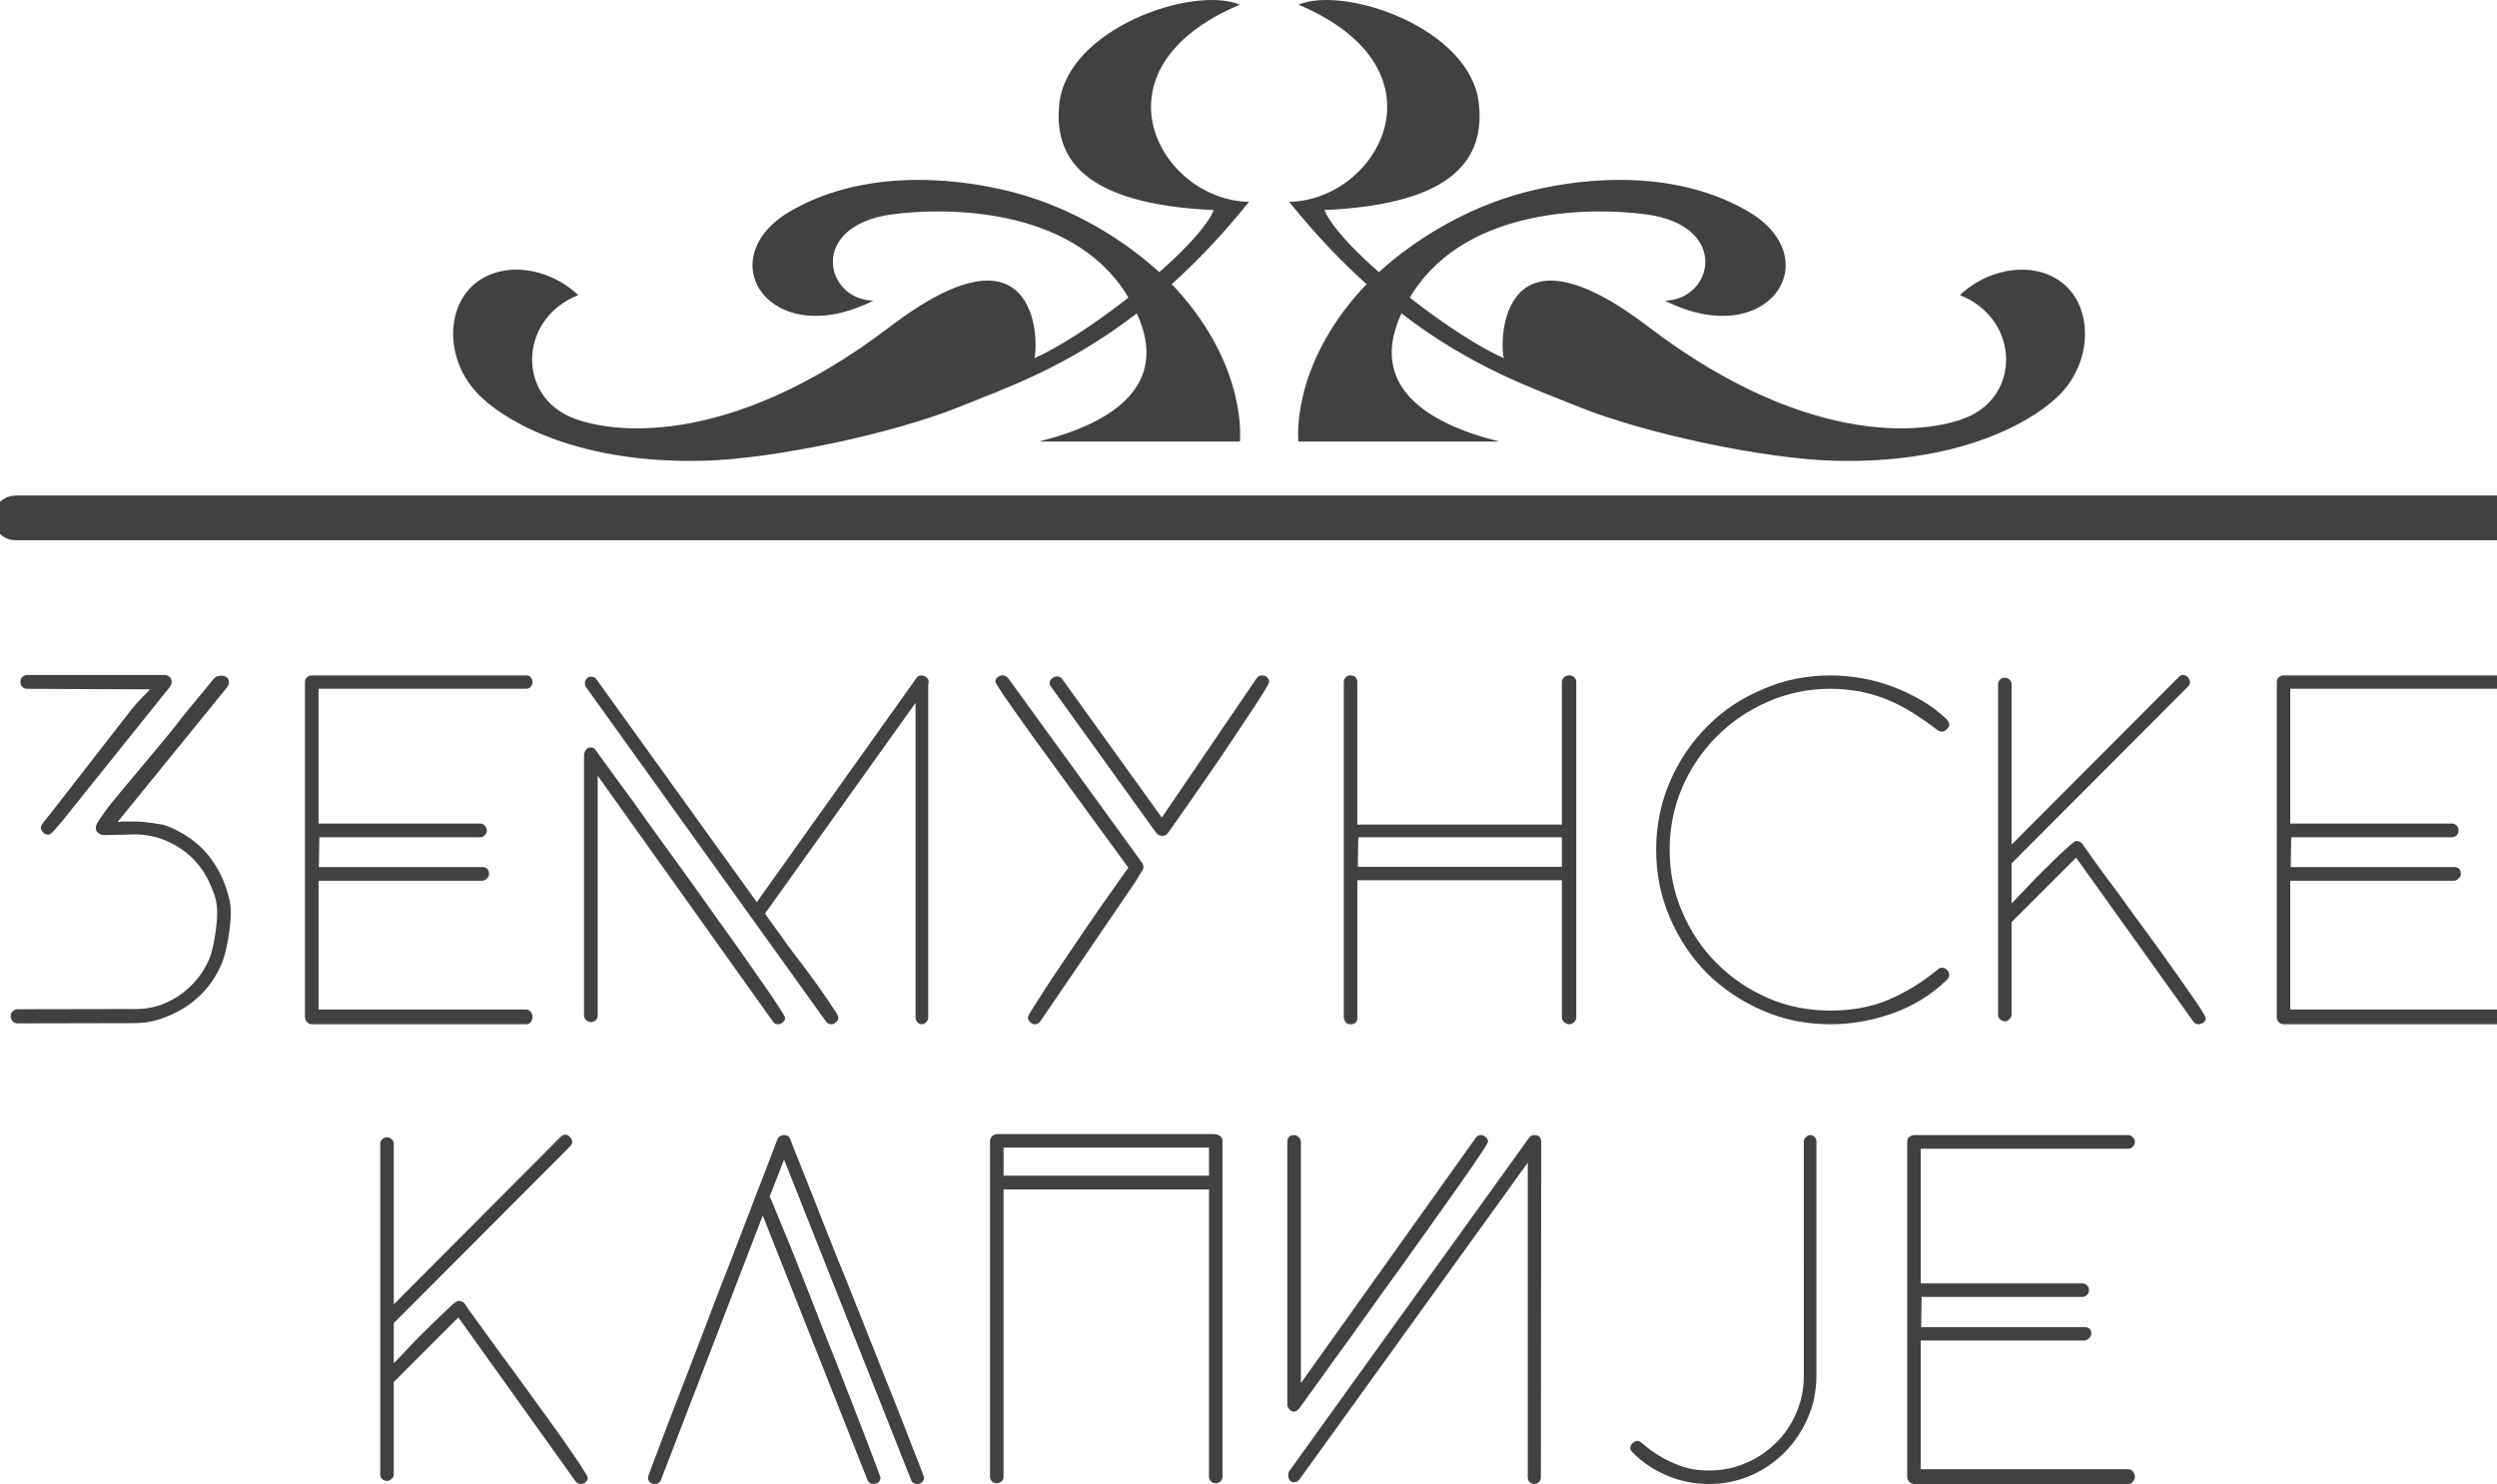 <svg xmlns="http://www.w3.org/2000/svg" xmlns:xlink="http://www.w3.org/1999/xlink" id="Layer_1" x="0px" y="0px" width="143px" height="85px" viewBox="0 0 143 85" xml:space="preserve"> <g> <g> <path fill="#414042" d="M33.663,84.65c0,0.1-0.047,0.184-0.137,0.248C33.439,84.966,33.353,85,33.27,85 c-0.138,0-0.239-0.06-0.304-0.149l-6.717-9.394l-3.697,3.699v5.285c0,0.102-0.041,0.199-0.119,0.263 c-0.08,0.073-0.171,0.12-0.272,0.12c-0.093,0-0.179-0.041-0.26-0.098c-0.083-0.068-0.124-0.16-0.124-0.285V65.514 c0-0.115,0.041-0.206,0.124-0.272c0.081-0.065,0.167-0.1,0.26-0.1c0.102,0,0.192,0.038,0.272,0.113 c0.078,0.073,0.119,0.161,0.119,0.259v9.195l9.563-9.603c0.083-0.083,0.166-0.115,0.25-0.115c0.1,0,0.196,0.038,0.28,0.147 c0.083,0.086,0.123,0.169,0.123,0.252c0,0.101-0.04,0.192-0.123,0.276L22.552,75.782v2.304c0.062-0.073,0.196-0.208,0.395-0.412 c0.204-0.213,0.426-0.455,0.676-0.717c0.251-0.268,0.523-0.543,0.814-0.824c0.291-0.283,0.563-0.543,0.812-0.782 c0.252-0.247,0.471-0.455,0.646-0.614c0.188-0.155,0.301-0.223,0.354-0.223c0.145,0,0.263,0.045,0.347,0.135 c0.099,0.16,0.343,0.496,0.741,1.047c0.385,0.531,0.843,1.17,1.371,1.891c0.523,0.709,1.079,1.461,1.661,2.268 c0.583,0.805,1.12,1.547,1.614,2.235c0.487,0.688,0.888,1.271,1.208,1.749C33.506,84.318,33.663,84.583,33.663,84.65z"></path> <path fill="#414042" d="M52.921,84.615c0,0.111-0.037,0.201-0.111,0.274c-0.07,0.065-0.161,0.11-0.264,0.11 c-0.198,0-0.323-0.084-0.374-0.25l-7.27-18.334l-0.823,2.128c0.07,0.124,0.207,0.456,0.425,0.997 c0.221,0.531,0.482,1.184,0.804,1.951c0.312,0.787,0.654,1.639,1.02,2.572c0.366,0.953,0.74,1.902,1.124,2.867 c0.388,0.955,0.754,1.907,1.111,2.822c0.36,0.915,0.674,1.736,0.949,2.443c0.279,0.721,0.495,1.299,0.662,1.74 c0.165,0.435,0.249,0.666,0.249,0.678c0,0.197-0.084,0.311-0.249,0.363c-0.033,0-0.058,0.004-0.075,0.008 C50.084,84.995,50.057,85,50.024,85c-0.167,0-0.282-0.084-0.351-0.25l-5.991-15.129L37.858,84.75 C37.798,84.916,37.674,85,37.484,85c-0.029,0-0.055-0.005-0.059-0.014c-0.008-0.004-0.034-0.008-0.066-0.008 c-0.167-0.053-0.25-0.179-0.25-0.378c0-0.018,0.106-0.288,0.302-0.828c0.198-0.531,0.466-1.229,0.786-2.073 c0.323-0.846,0.699-1.824,1.125-2.919c0.428-1.101,0.855-2.229,1.299-3.39c0.439-1.16,0.88-2.304,1.327-3.43 c0.437-1.136,0.835-2.17,1.197-3.12c0.354-0.929,0.66-1.716,0.911-2.363c0.249-0.64,0.405-1.052,0.471-1.236 c0.072-0.149,0.197-0.227,0.375-0.227c0.184,0,0.301,0.077,0.352,0.227c0.064,0.185,0.227,0.597,0.486,1.236 c0.258,0.647,0.57,1.435,0.94,2.363c0.362,0.95,0.775,1.984,1.233,3.12c0.458,1.126,0.92,2.27,1.377,3.43 c0.459,1.16,0.904,2.289,1.345,3.39c0.444,1.095,0.828,2.078,1.161,2.925c0.333,0.869,0.608,1.563,0.816,2.089 C52.822,84.334,52.921,84.604,52.921,84.615z"></path> <path fill="#414042" d="M84.793,66.096c-0.279,0.422-0.662,0.982-1.135,1.657c-0.472,0.667-1.018,1.439-1.627,2.298 c-0.604,0.856-1.236,1.734-1.884,2.642c-0.649,0.883-1.288,1.784-1.925,2.678c-0.631,0.896-1.214,1.694-1.749,2.431 c-0.53,0.738-0.982,1.363-1.345,1.868c-0.368,0.505-0.609,0.843-0.729,1.009c-0.097,0.111-0.197,0.176-0.312,0.176 c-0.08,0-0.16-0.049-0.24-0.133s-0.123-0.166-0.123-0.25V65.417c0-0.268,0.132-0.402,0.392-0.402c0.097,0,0.185,0.044,0.267,0.127 c0.081,0.083,0.118,0.174,0.118,0.275v13.804l10.016-14.054c0.07-0.101,0.166-0.152,0.303-0.152c0.101,0,0.192,0.043,0.272,0.124 c0.086,0.057,0.125,0.155,0.125,0.252C85.218,65.432,85.078,65.678,84.793,66.096z M88.244,84.615 c0,0.111-0.042,0.201-0.115,0.275C88.055,84.955,87.967,85,87.865,85s-0.189-0.045-0.264-0.109 c-0.074-0.074-0.107-0.164-0.107-0.275V66.592L74.428,84.727c-0.098,0.116-0.195,0.174-0.291,0.174 c-0.241,0-0.357-0.133-0.357-0.4c0-0.123,0.017-0.188,0.047-0.229l13.742-19.104c0.063-0.101,0.166-0.152,0.297-0.152 c0.267,0,0.398,0.135,0.398,0.402L88.244,84.615z"></path> <path fill="#414042" d="M104.023,78.797c0,0.858-0.161,1.655-0.485,2.402c-0.323,0.748-0.765,1.41-1.323,1.979 c-0.556,0.563-1.209,1.01-1.958,1.336C99.507,84.838,98.706,85,97.859,85c-0.815,0-1.609-0.157-2.377-0.479 c-0.762-0.321-1.427-0.762-1.998-1.344c-0.084-0.084-0.123-0.168-0.123-0.252c0-0.082,0.044-0.171,0.136-0.262 c0.092-0.09,0.189-0.137,0.29-0.137c0.065,0,0.196,0.083,0.398,0.254c0.202,0.174,0.469,0.377,0.811,0.584 c0.343,0.229,0.75,0.414,1.223,0.588c0.479,0.186,1.03,0.274,1.661,0.274c0.747,0,1.456-0.145,2.113-0.434 c0.658-0.274,1.23-0.673,1.722-1.159c0.491-0.482,0.882-1.057,1.161-1.719c0.287-0.658,0.426-1.371,0.426-2.119V65.391 c0-0.097,0.041-0.195,0.114-0.252c0.075-0.081,0.163-0.124,0.266-0.124c0.091,0,0.176,0.043,0.249,0.124 c0.063,0.057,0.093,0.155,0.093,0.252V78.797z"></path> <path fill="#414042" d="M122.264,84.574c0,0.102-0.037,0.193-0.102,0.282c-0.065,0.087-0.157,0.144-0.278,0.144h-12.247 c-0.124,0-0.223-0.051-0.303-0.135c-0.077-0.082-0.109-0.178-0.109-0.291V65.391c0-0.125,0.039-0.209,0.125-0.284 c0.086-0.05,0.182-0.092,0.287-0.092h12.247c0.103,0,0.191,0.044,0.265,0.125c0.074,0.081,0.115,0.167,0.115,0.263 c0,0.105-0.041,0.193-0.115,0.273c-0.073,0.078-0.162,0.121-0.265,0.121h-11.888v7.713h9.27c0.102,0,0.188,0.039,0.263,0.115 c0.074,0.078,0.104,0.169,0.104,0.271c0,0.095-0.029,0.19-0.104,0.263c-0.074,0.076-0.161,0.125-0.263,0.125h-9.218l-0.026,1.73 h9.346c0.259,0,0.398,0.123,0.398,0.375c0,0.094-0.053,0.185-0.134,0.265c-0.086,0.079-0.172,0.128-0.265,0.128h-9.371v7.371 h11.888c0.103,0,0.191,0.039,0.265,0.126C122.223,84.372,122.264,84.479,122.264,84.574z"></path> <path fill="#414042" d="M69.887,65.078c-0.084-0.066-0.123-0.085-0.229-0.102c-0.014-0.001-0.105-0.021-0.211-0.021h-12.29 c-0.166,0-0.287,0.065-0.349,0.137c-0.074,0.074-0.111,0.162-0.111,0.256v19.238c0,0.1,0.037,0.184,0.111,0.264 c0.08,0.075,0.166,0.104,0.264,0.104c0.101,0,0.194-0.023,0.277-0.098c0.083-0.068,0.123-0.162,0.123-0.27V68.129h11.765v16.457 c0,0.1,0.038,0.184,0.111,0.264c0.077,0.075,0.162,0.104,0.265,0.104c0.101,0,0.189-0.023,0.273-0.098 c0.083-0.068,0.124-0.162,0.124-0.27V65.348C70.011,65.236,69.97,65.145,69.887,65.078z M57.473,67.342V65.73h11.765v1.611H57.473 z"></path> </g> <g> <path fill="#414042" d="M30.499,58.25c0,0.092-0.033,0.189-0.092,0.281c-0.074,0.092-0.162,0.135-0.281,0.135H17.879 c-0.122,0-0.218-0.042-0.296-0.125s-0.119-0.182-0.119-0.291V39.07c0-0.126,0.044-0.219,0.128-0.285 c0.084-0.078,0.182-0.1,0.287-0.1h12.247c0.103,0,0.194,0.027,0.263,0.104c0.073,0.079,0.11,0.168,0.11,0.286 c0,0.1-0.037,0.19-0.11,0.268c-0.068,0.078-0.16,0.106-0.263,0.106H18.243v7.721h9.264c0.096,0,0.184,0.046,0.258,0.123 c0.077,0.083,0.116,0.168,0.116,0.271s-0.039,0.186-0.116,0.27c-0.074,0.08-0.162,0.123-0.258,0.123h-9.218l-0.028,1.707h9.342 c0.274,0,0.403,0.141,0.403,0.399c0,0.094-0.042,0.177-0.125,0.26s-0.171,0.124-0.278,0.124h-9.359v7.376h11.883 c0.103,0,0.194,0.043,0.263,0.134C30.462,58.043,30.499,58.133,30.499,58.25z"></path> <path fill="#414042" d="M44.965,58.292c0,0.091-0.042,0.181-0.126,0.251c-0.083,0.081-0.176,0.123-0.273,0.123 c-0.13,0-0.235-0.047-0.296-0.148L34.229,44.43v13.738c0,0.119-0.042,0.207-0.124,0.275c-0.081,0.065-0.167,0.098-0.27,0.098 c-0.098,0-0.185-0.037-0.267-0.111c-0.081-0.074-0.121-0.161-0.121-0.262V43.27c0-0.105,0.035-0.21,0.099-0.302 c0.063-0.114,0.158-0.157,0.287-0.157c0.13,0,0.229,0.043,0.289,0.17c0.115,0.166,0.361,0.504,0.737,1.012 c0.374,0.51,0.825,1.142,1.355,1.85c0.518,0.746,1.101,1.553,1.748,2.446c0.635,0.872,1.287,1.767,1.93,2.673 c0.648,0.908,1.277,1.802,1.89,2.647c0.604,0.86,1.146,1.613,1.621,2.31c0.474,0.672,0.853,1.212,1.136,1.662 C44.82,58.002,44.965,58.25,44.965,58.292z M53.183,39.034c0,0.083-0.01,0.132-0.026,0.149v19.108 c0,0.091-0.038,0.181-0.112,0.251c-0.074,0.081-0.162,0.123-0.261,0.123c-0.101,0-0.185-0.042-0.249-0.123 c-0.069-0.07-0.102-0.16-0.102-0.251V40.258l-8.614,12.057c0.063,0.124,0.211,0.332,0.451,0.659 c0.228,0.314,0.502,0.674,0.806,1.121c0.312,0.42,0.638,0.854,0.987,1.305c0.35,0.467,0.666,0.898,0.951,1.307 c0.284,0.408,0.519,0.754,0.709,1.045c0.195,0.275,0.287,0.451,0.287,0.517c0,0.106-0.04,0.204-0.123,0.274 c-0.083,0.081-0.17,0.123-0.275,0.123c-0.135,0-0.229-0.047-0.301-0.148L33.572,39.372c-0.047-0.048-0.074-0.131-0.074-0.249 c0-0.089,0.031-0.175,0.102-0.255c0.059-0.083,0.147-0.109,0.26-0.109c0.146,0,0.249,0.067,0.316,0.176l9.164,12.737l9.145-12.838 c0.063-0.091,0.156-0.148,0.272-0.148c0.102,0,0.195,0.021,0.287,0.1C53.136,38.852,53.183,38.935,53.183,39.034z"></path> <path fill="#414042" d="M90.273,58.269c0,0.101-0.037,0.189-0.121,0.272c-0.083,0.083-0.176,0.125-0.278,0.125 c-0.118,0-0.214-0.042-0.299-0.123c-0.081-0.07-0.126-0.168-0.126-0.274v-7.854H77.733v7.854c0,0.267-0.125,0.397-0.384,0.397 c-0.124,0-0.221-0.042-0.287-0.125c-0.067-0.083-0.104-0.172-0.104-0.272V39.07c0-0.119,0.04-0.202,0.118-0.285 c0.075-0.075,0.167-0.1,0.272-0.1s0.193,0.025,0.272,0.1c0.076,0.083,0.111,0.166,0.111,0.285v8.157h11.716V39.07 c0-0.126,0.045-0.219,0.136-0.285c0.092-0.078,0.188-0.1,0.289-0.1c0.103,0,0.195,0.025,0.278,0.1 c0.084,0.083,0.121,0.166,0.121,0.285V58.269z M89.449,49.65v-1.693H77.788l-0.027,1.693H89.449z"></path> <path fill="#414042" d="M111.632,55.844c0,0.102-0.057,0.203-0.147,0.291c-0.907,0.87-1.935,1.492-3.101,1.908 c-1.165,0.415-2.35,0.623-3.544,0.623c-1.387,0-2.684-0.25-3.896-0.789c-1.22-0.521-2.276-1.243-3.174-2.12 c-0.899-0.909-1.614-1.968-2.134-3.192c-0.527-1.203-0.791-2.506-0.791-3.9c0-1.371,0.264-2.668,0.791-3.896 c0.52-1.206,1.234-2.262,2.134-3.161c0.897-0.912,1.954-1.613,3.174-2.125c1.213-0.535,2.51-0.797,3.896-0.797 c0.582,0,1.172,0.058,1.782,0.162s1.202,0.27,1.775,0.486c0.575,0.206,1.121,0.489,1.647,0.78 c0.528,0.316,1.005,0.666,1.439,1.082c0.091,0.121,0.147,0.211,0.147,0.312c0,0.101-0.056,0.184-0.141,0.267 c-0.086,0.083-0.184,0.132-0.285,0.132c-0.1,0-0.184-0.044-0.249-0.091c-0.482-0.373-0.961-0.705-1.425-0.996 c-0.464-0.291-0.946-0.54-1.425-0.736c-0.482-0.21-0.994-0.343-1.533-0.467c-0.545-0.101-1.122-0.166-1.734-0.166 c-1.269,0-2.461,0.249-3.574,0.734c-1.117,0.482-2.095,1.144-2.937,1.986c-0.842,0.842-1.504,1.819-1.984,2.924 c-0.482,1.125-0.723,2.318-0.723,3.57c0,1.285,0.24,2.469,0.723,3.572c0.48,1.127,1.143,2.113,1.984,2.945 c0.842,0.843,1.819,1.504,2.937,1.99c1.113,0.485,2.306,0.711,3.574,0.711c1.194,0,2.286-0.192,3.268-0.601 c0.978-0.407,1.934-0.986,2.85-1.735c0.083-0.084,0.176-0.119,0.278-0.119c0.091,0,0.184,0.04,0.269,0.125 C111.588,55.639,111.632,55.757,111.632,55.844z"></path> <path fill="#414042" d="M126.319,58.328c0,0.09-0.052,0.172-0.14,0.252c-0.088,0.045-0.176,0.086-0.258,0.086 c-0.141,0-0.24-0.047-0.306-0.148l-6.718-9.394l-3.694,3.689v5.306c0,0.09-0.044,0.176-0.124,0.256 c-0.079,0.082-0.169,0.125-0.269,0.125c-0.088,0-0.179-0.042-0.26-0.117c-0.079-0.049-0.123-0.137-0.123-0.264V39.184 c0-0.108,0.044-0.195,0.123-0.274c0.081-0.066,0.172-0.088,0.26-0.088c0.1,0,0.189,0.026,0.269,0.1 c0.08,0.075,0.124,0.162,0.124,0.262v9.191l9.565-9.59c0.082-0.083,0.166-0.125,0.248-0.125c0.099,0,0.192,0.042,0.276,0.125 c0.083,0.092,0.128,0.203,0.128,0.285c0,0.088-0.045,0.179-0.128,0.263l-10.09,10.118v2.285c0.065-0.044,0.19-0.191,0.398-0.411 c0.202-0.197,0.426-0.433,0.676-0.701c0.25-0.259,0.521-0.55,0.81-0.824c0.293-0.271,0.561-0.556,0.809-0.797 c0.252-0.219,0.473-0.429,0.649-0.589c0.186-0.166,0.306-0.248,0.353-0.248c0.146,0,0.268,0.062,0.351,0.161 c0.103,0.149,0.347,0.495,0.736,1.041c0.387,0.538,0.851,1.163,1.38,1.869c0.514,0.728,1.075,1.485,1.66,2.284 c0.58,0.789,1.116,1.534,1.606,2.238c0.49,0.689,0.889,1.271,1.216,1.744C126.161,57.973,126.319,58.252,126.319,58.328z"></path> <path fill="#414042" d="M143.431,58.25c0,0.092-0.037,0.189-0.102,0.281s-0.158,0.135-0.283,0.135h-12.241 c-0.134,0-0.227-0.042-0.306-0.125s-0.108-0.182-0.108-0.291V39.07c0-0.126,0.035-0.219,0.118-0.285 c0.093-0.078,0.19-0.1,0.296-0.1h12.241c0.108,0,0.195,0.027,0.27,0.104c0.072,0.079,0.115,0.168,0.115,0.286 c0,0.1-0.043,0.19-0.115,0.268c-0.074,0.078-0.161,0.106-0.27,0.106H131.16v7.721h9.271c0.102,0,0.188,0.046,0.265,0.123 c0.073,0.083,0.102,0.168,0.102,0.271s-0.028,0.186-0.102,0.27c-0.076,0.08-0.163,0.123-0.265,0.123h-9.217l-0.028,1.707h9.347 c0.258,0,0.398,0.141,0.398,0.399c0,0.094-0.051,0.177-0.134,0.26c-0.084,0.083-0.174,0.124-0.265,0.124h-9.373v7.376h11.886 c0.108,0,0.195,0.043,0.27,0.134C143.388,58.043,143.431,58.133,143.431,58.25z"></path> <g> <path fill="#414042" d="M72.557,38.786c-0.084-0.075-0.178-0.1-0.275-0.1c-0.152,0-0.259,0.058-0.324,0.174l-5.423,7.968 l-5.72-7.956c-0.083-0.087-0.175-0.129-0.271-0.129c-0.103,0-0.199,0.029-0.288,0.104c-0.093,0.074-0.14,0.171-0.14,0.276 c0,0.084,0.024,0.16,0.075,0.21l5.996,8.334c0.099,0.144,0.223,0.207,0.375,0.207c0.148,0,0.255-0.056,0.323-0.167 c0.1-0.139,0.312-0.423,0.636-0.893c0.327-0.47,0.705-1,1.138-1.636c0.435-0.613,0.883-1.27,1.349-1.954 c0.466-0.704,0.9-1.332,1.298-1.95c0.402-0.593,0.731-1.096,0.987-1.504c0.261-0.407,0.388-0.655,0.388-0.702 C72.68,38.951,72.641,38.868,72.557,38.786z"></path> <path fill="#414042" d="M65.302,49.285c-0.015-0.041-0.024-0.041-0.033-0.054v-0.003l-7.542-10.395 c-0.083-0.091-0.182-0.148-0.295-0.148c-0.104,0-0.2,0.021-0.291,0.1c-0.09,0.066-0.137,0.149-0.137,0.249 c0,0.067,0.204,0.396,0.611,0.988c0.407,0.589,0.93,1.323,1.562,2.208c0.632,0.864,1.32,1.825,2.062,2.837 c0.74,1.023,1.448,1.994,2.123,2.91c0.473,0.645,0.881,1.197,1.257,1.725c-0.109,0.135-0.304,0.414-0.594,0.83 c-0.326,0.454-0.702,0.996-1.138,1.618c-0.434,0.624-0.883,1.286-1.348,1.974c-0.466,0.683-0.9,1.338-1.299,1.928 c-0.399,0.619-0.73,1.121-0.986,1.531c-0.259,0.386-0.388,0.627-0.388,0.701c0,0.092,0.042,0.176,0.125,0.258 c0.083,0.079,0.175,0.125,0.272,0.125c0.152,0,0.26-0.068,0.327-0.188l5.42-7.953l0.101-0.164 c0.002,0.003,0.007,0.004,0.01,0.004l-0.01-0.004l0.197-0.328l0.133-0.208c0.052-0.083,0.053-0.183,0.021-0.29 C65.431,49.419,65.361,49.366,65.302,49.285z"></path> </g> <g> <path fill="#414042" d="M12.238,38.875c-0.133,0.2-1.661,1.985-2.131,2.626c-0.48,0.645-3.633,4.338-3.996,4.842 c-0.363,0.534-0.572,0.783-0.608,0.954c-0.026,0.117-0.026,0.272,0.058,0.347c0.083,0.074,0.211,0.179,0.315,0.179 c0.015,0,0.121,0.008,0.134,0.006c0.275,0.003,1.598-0.038,1.657-0.038c0.651,0,1.264,0.115,1.849,0.365 c0.583,0.25,1.093,0.59,1.521,1.012c0.438,0.449,0.777,0.951,1.026,1.534c0.251,0.584,0.375,0.954,0.375,1.613 c0,0.664-0.204,2.028-0.453,2.611c-0.25,0.583-0.588,1.083-1.027,1.513c-0.431,0.434-0.93,0.773-1.509,1.022 c-0.54,0.237-1.11,0.332-1.731,0.338c-0.004-0.001-0.006-0.005-0.013-0.005l-6.693,0.012c-0.102,0-0.194,0.043-0.276,0.111 c-0.084,0.057-0.125,0.166-0.125,0.271s0.037,0.227,0.115,0.31c0.071,0.083,0.17,0.116,0.286,0.116l0.324-0.001v0.001 l6.369-0.013c0.763,0,1.37-0.161,2.043-0.454c0.673-0.291,1.264-0.688,1.763-1.186c0.501-0.501,0.894-1.089,1.185-1.766 c0.291-0.676,0.52-2.133,0.52-2.887c0-0.602-0.101-0.949-0.287-1.506c-0.194-0.564-0.452-1.072-0.785-1.527 c-0.333-0.479-0.743-0.888-1.23-1.237c-0.479-0.339-1.005-0.622-1.573-0.8c0,0-1.02-0.184-1.554-0.184 c-0.352,0-0.771-0.013-1.05,0.021l6.271-7.712c0.031-0.045,0.057-0.103,0.07-0.125c0.022-0.039,0.028-0.083,0.028-0.166 c0-0.125-0.042-0.208-0.125-0.287c-0.083-0.046-0.172-0.087-0.276-0.087C12.361,38.707,12.238,38.875,12.238,38.875z"></path> </g> <g> <path fill="#414042" d="M3.511,47.092l6.22-7.752c0.03-0.065,0.057-0.1,0.072-0.14c0.018-0.023,0.025-0.083,0.025-0.166 c0-0.11-0.041-0.203-0.124-0.269c-0.084-0.064-0.175-0.101-0.277-0.101H1.567c-0.098,0-0.192,0.037-0.275,0.101 c-0.084,0.066-0.124,0.159-0.124,0.269c0,0.124,0.034,0.223,0.111,0.306c0.075,0.084,0.17,0.113,0.288,0.113l7.023,0.031 c-0.131,0.172-0.564,0.527-1.082,1.18c-0.486,0.612-4.193,5.402-4.585,5.895c-0.393,0.491-0.504,0.598-0.578,0.786 c-0.043,0.118,0.065,0.28,0.149,0.363c0.083,0.074,0.179,0.101,0.275,0.101c0.018,0,0.123-0.018,0.259-0.162"></path> </g> </g> <path fill-rule="evenodd" clip-rule="evenodd" fill="#414141" stroke="#414141" stroke-width="2" stroke-miterlimit="10" d=" M0.879,29.384c-0.15,0-0.274,0.132-0.274,0.27c0,0.16,0.124,0.29,0.274,0.29H143.16c0.148,0,0.279-0.13,0.279-0.29 c0-0.138-0.131-0.27-0.279-0.27H0.879z"></path> <g> <path fill="#414042" d="M67.098,16.28c1.433-1.285,2.915-2.832,4.431-4.719c-5.082-0.088-9.318-7.577-0.526-11.294 c-2.67-1.114-9.877,1.356-10.337,5.677c-0.325,3.007,1.237,5.747,8.85,6.088c-0.393,0.921-1.614,2.229-3.124,3.557 c-1.876-1.717-4.794-3.629-8.311-4.563c-3.838-1.006-8.909-1.223-12.848,1.09c-4.643,2.733-1.113,8.074,4.783,5.104 c-2.787-0.049-3.746-4.284,1.052-4.939c2.94-0.402,10.152-0.495,13.373,4.465c0.069,0.1,0.119,0.201,0.181,0.303 c-1.938,1.523-4.013,2.866-5.382,3.467c0.266-1.055,0.155-8.235-8.295-1.786c-9.41,7.164-16.359,6.087-18.45,5.073 c-2.908-1.421-2.66-5.608,0.62-6.9c-1.791-1.688-4.542-1.983-6.099-0.494c-1.543,1.477-1.453,4.488,0.564,6.358 c1.626,1.535,5.767,3.806,12.717,3.623c3.918-0.097,10.708-1.507,14.645-3.085c2.531-1.033,6.092-2.222,10.162-5.356 c1.916,4.149-1.428,6.31-5.617,7.342h11.516c0,0,0.499-4.213-3.669-8.77C67.264,16.443,67.173,16.359,67.098,16.28z"></path> <path fill="#414042" d="M78.266,16.28c-1.436-1.285-2.918-2.832-4.436-4.719c5.083-0.088,9.319-7.577,0.53-11.294 c2.67-1.114,9.877,1.356,10.334,5.677c0.321,3.007-1.236,5.747-8.85,6.088c0.393,0.921,1.612,2.229,3.124,3.557 c1.879-1.717,4.796-3.629,8.311-4.563c3.838-1.006,8.917-1.223,12.844,1.09c4.643,2.733,1.119,8.074-4.778,5.104 c2.782-0.049,3.745-4.284-1.05-4.939c-2.943-0.402-10.155-0.495-13.372,4.465c-0.069,0.1-0.121,0.201-0.185,0.303 c1.942,1.523,4.016,2.866,5.383,3.467c-0.266-1.055-0.155-8.235,8.295-1.786c9.416,7.164,16.358,6.087,18.449,5.073 c2.909-1.421,2.661-5.608-0.626-6.9c1.802-1.688,4.557-1.983,6.104-0.494c1.538,1.477,1.449,4.488-0.554,6.358 c-1.634,1.535-5.775,3.806-12.727,3.623c-3.92-0.097-10.709-1.507-14.643-3.085c-2.532-1.033-6.092-2.222-10.161-5.356 c-1.919,4.149,1.427,6.31,5.612,7.342H74.36c0,0-0.501-4.213,3.669-8.77C78.098,16.443,78.189,16.359,78.266,16.28z"></path> </g> </g> </svg>